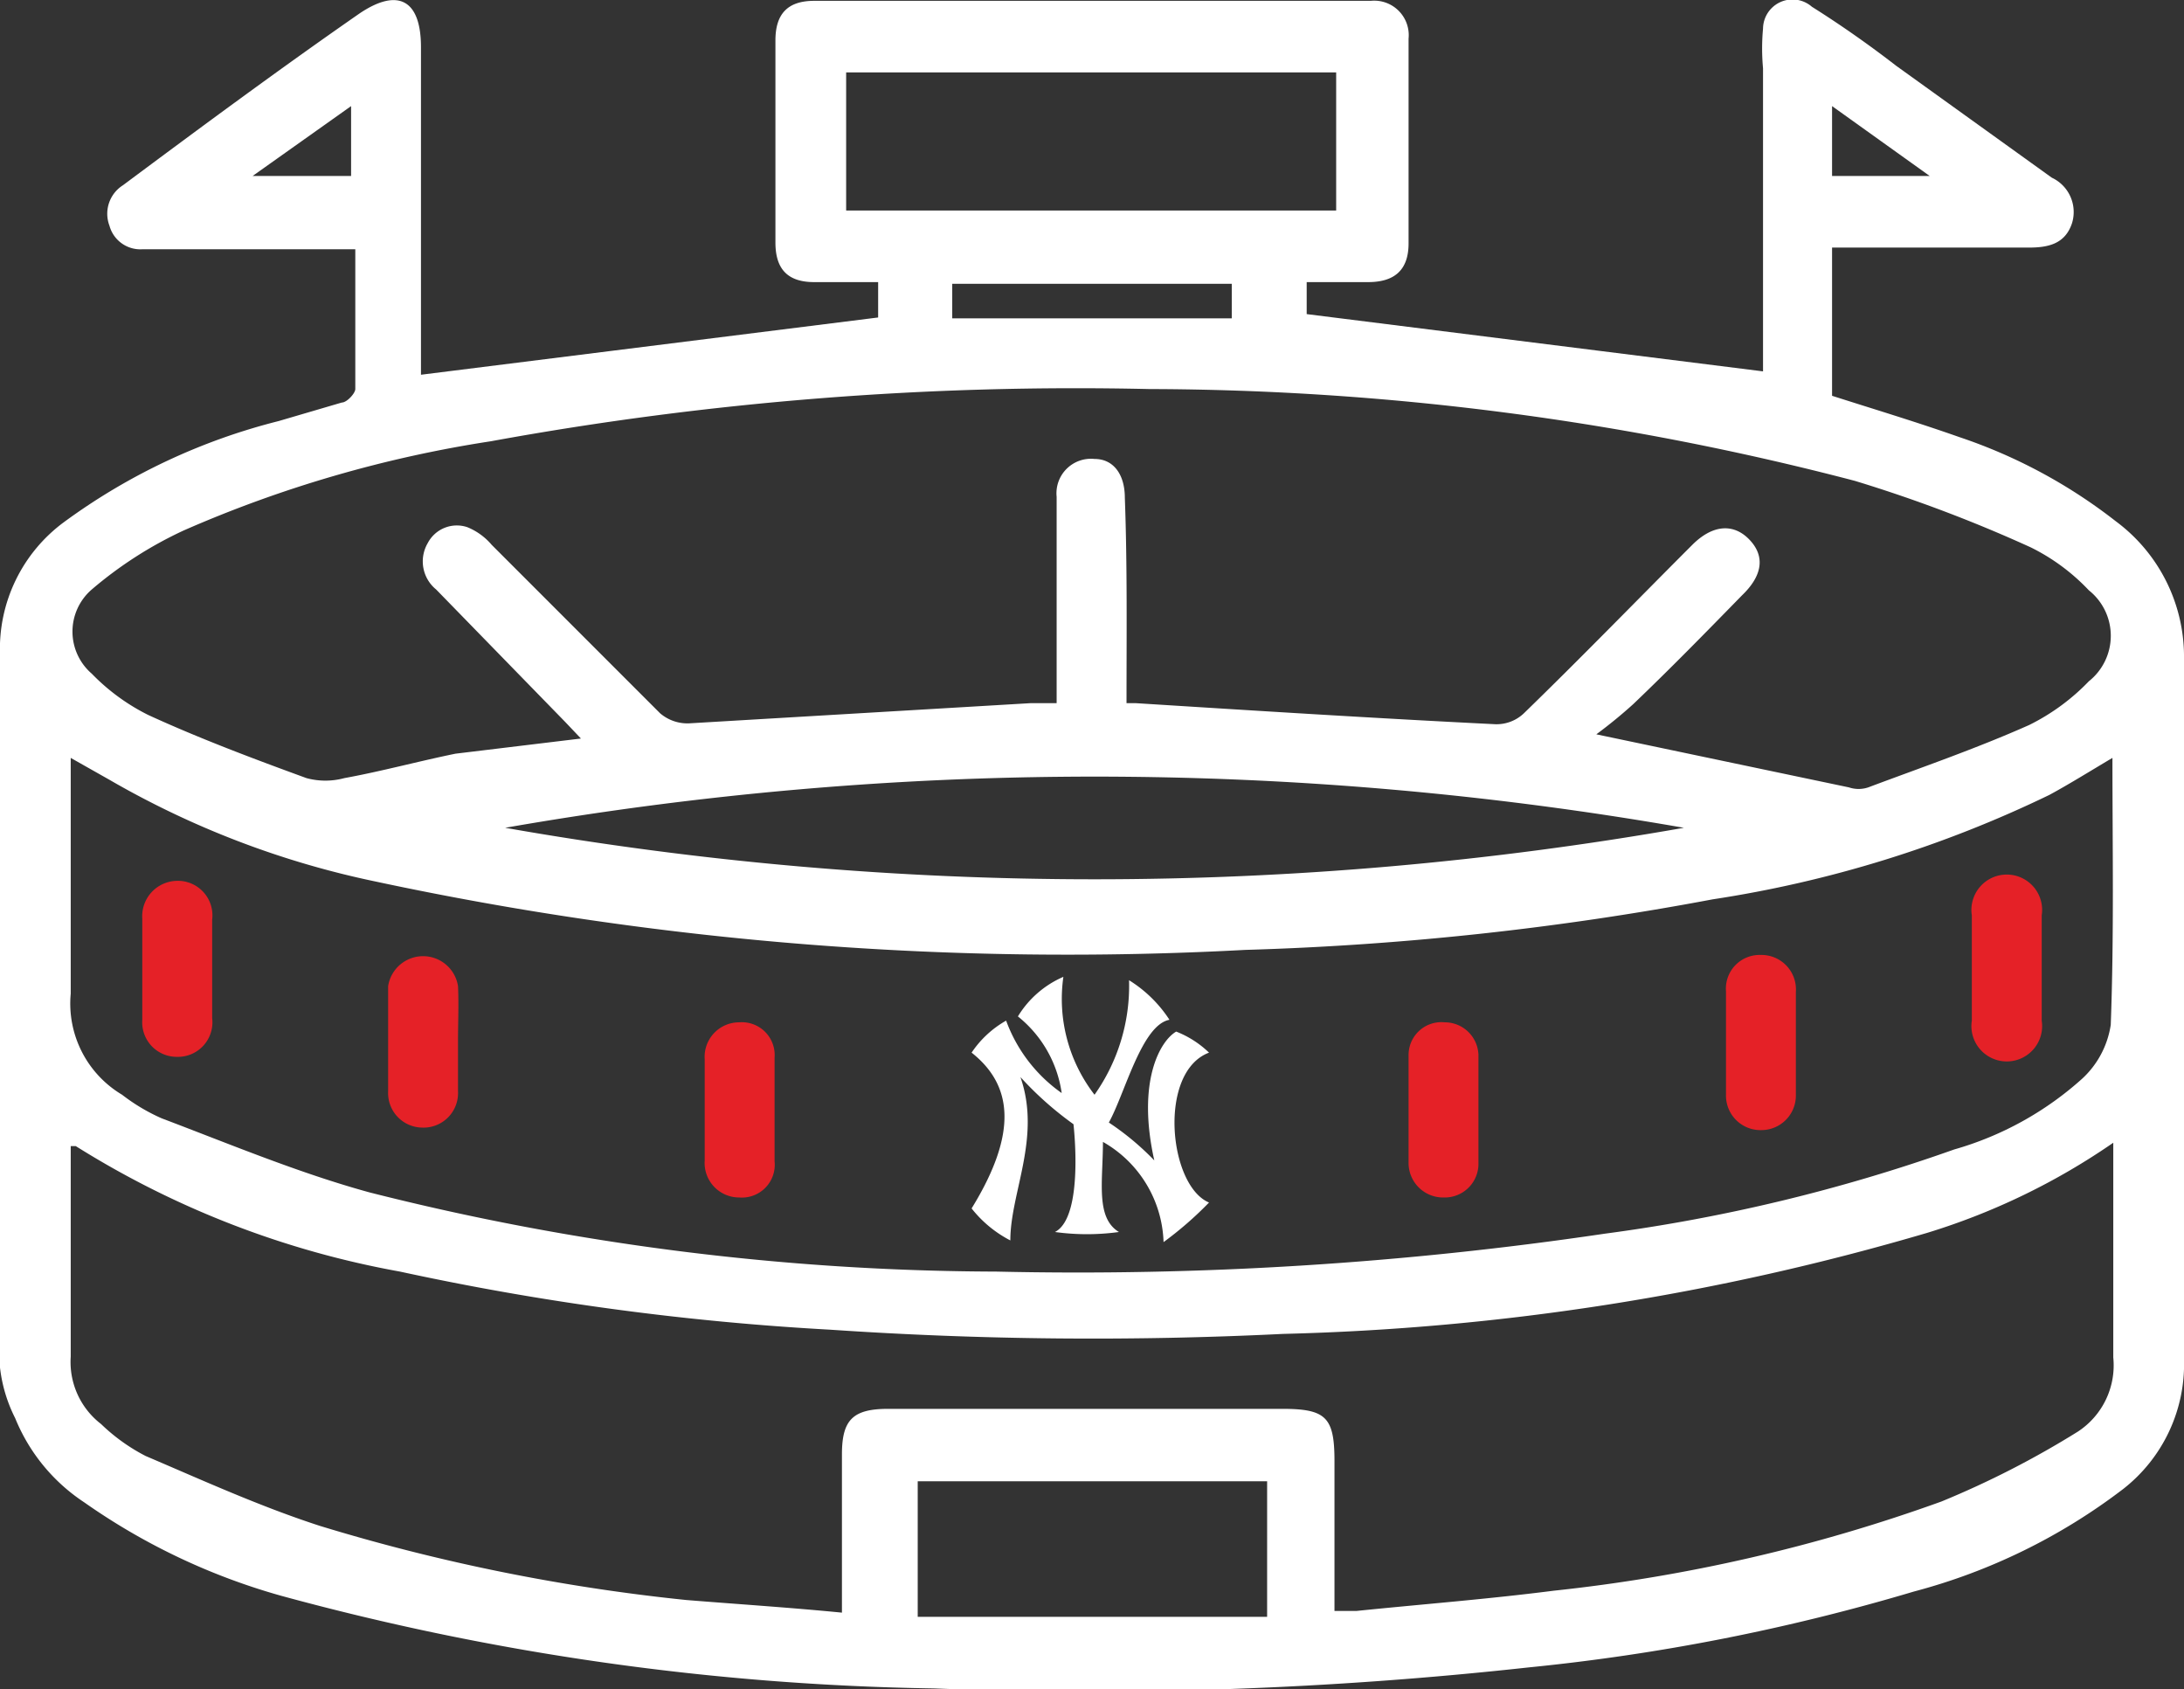 <svg xmlns="http://www.w3.org/2000/svg" viewBox="0 0 25.94 20.06"><rect x="0" y="0" width="25.94" height="20.06" fill="#333333" stroke="none"/><defs><style>.cls-1{fill:#fff;}.cls-2{fill:#e52127;}</style></defs><g id="Capa_2" data-name="Capa 2"><g id="Layer_1" data-name="Layer 1"><path class="cls-1" d="M5,4.45l5.43-.68V3.35H9.67c-.31,0-.46-.15-.46-.47q0-1.2,0-2.4c0-.32.15-.47.46-.47h6.61a.41.41,0,0,1,.45.45V2.89c0,.31-.16.46-.48.46h-.73l0,0v.38l5.42.68V.81a2.56,2.56,0,0,1,0-.47.35.35,0,0,1,.58-.26c.35.22.69.46,1,.7l1.85,1.33a.45.45,0,0,1,.24.54c-.08.24-.27.29-.51.29H21.76V4.7c.5.16,1,.31,1.51.49a6.23,6.23,0,0,1,1.86,1,2,2,0,0,1,.81,1.64q0,4.16,0,8.31a1.88,1.88,0,0,1-.72,1.54,7.06,7.06,0,0,1-2.49,1.22,24.48,24.48,0,0,1-4.57.9,47.71,47.71,0,0,1-7.07.25,31.25,31.25,0,0,1-7.75-1.1A7.66,7.66,0,0,1,1,17.84a2.18,2.18,0,0,1-.82-1A1.77,1.77,0,0,1,0,16.24c0-2.82,0-5.64,0-8.47A1.87,1.87,0,0,1,.76,6.2,7.33,7.33,0,0,1,3.31,5l.75-.22c.06,0,.16-.11.16-.16,0-.55,0-1.09,0-1.66H1.69a.38.38,0,0,1-.39-.28.4.4,0,0,1,.16-.48C2.4,1.5,3.32.82,4.27.16,4.73-.15,5,0,5,.56,5,1.76,5,3,5,4.17ZM25.09,9c-.27.16-.51.31-.75.44a14,14,0,0,1-4,1.24,35.55,35.55,0,0,1-5.55.6,39.31,39.31,0,0,1-10.32-.81A10.63,10.63,0,0,1,1.3,9.26L.84,9c0,1,0,1.88,0,2.8A1.26,1.26,0,0,0,1.45,13a2.25,2.25,0,0,0,.47.28c.82.31,1.63.65,2.47.88a30.59,30.59,0,0,0,7.44.94,42.69,42.69,0,0,0,7.23-.45,20.37,20.37,0,0,0,4.15-1,3.85,3.85,0,0,0,1.52-.84,1.09,1.09,0,0,0,.34-.64C25.11,11.1,25.09,10.05,25.09,9ZM13.38,8.35l.11,0c1.43.09,2.85.18,4.27.25a.47.47,0,0,0,.34-.13c.68-.66,1.34-1.34,2-2,.24-.24.49-.26.68-.06s.15.43-.09.66c-.42.43-.85.87-1.29,1.29a5.67,5.67,0,0,1-.44.36l3,.63a.36.36,0,0,0,.23,0c.64-.24,1.28-.46,1.91-.74a2.55,2.55,0,0,0,.71-.52.69.69,0,0,0,0-1.08,2.42,2.42,0,0,0-.69-.51,16.94,16.94,0,0,0-2.09-.79,33.4,33.4,0,0,0-8.38-1.09,38.64,38.64,0,0,0-7.82.62A14.57,14.57,0,0,0,2.18,6.3,4.76,4.76,0,0,0,1.09,7a.66.66,0,0,0,0,1,2.46,2.46,0,0,0,.67.49c.61.28,1.25.52,1.88.75a.86.86,0,0,0,.45,0c.44-.08.88-.2,1.32-.29L6.9,8.77l-.19-.2L5.18,7a.43.43,0,0,1-.1-.55.39.39,0,0,1,.47-.19.75.75,0,0,1,.29.21l2,2a.5.5,0,0,0,.34.12l4.06-.24h.31V5.9A.41.41,0,0,1,13,5.45c.23,0,.36.19.36.46C13.39,6.72,13.38,7.53,13.38,8.35ZM10,19.15V17.27c0-.41.13-.54.55-.54h4.68c.52,0,.62.1.62.62v1.78h.26c.78-.08,1.56-.14,2.34-.24a19.66,19.66,0,0,0,4.61-1.06A10.88,10.88,0,0,0,24.68,17a.94.94,0,0,0,.42-.88c0-.66,0-1.32,0-2v-.55a8,8,0,0,1-2.21,1.07,29.63,29.63,0,0,1-7.65,1.2,46,46,0,0,1-5.38-.05,32.52,32.52,0,0,1-5.11-.69A10.86,10.86,0,0,1,.9,13.61s0,0-.06,0c0,.83,0,1.67,0,2.5a.93.93,0,0,0,.36.8,2.23,2.23,0,0,0,.53.38c.68.29,1.36.6,2.07.83A22.89,22.89,0,0,0,8.15,19C8.77,19.05,9.39,19.09,10,19.15ZM20,9.83a40.62,40.62,0,0,0-14,0A40.37,40.37,0,0,0,20,9.83ZM10.05,2.5h5.82V.86H10.05Zm5,15.09H10.9V19.2h4.15ZM14.63,3.37H11.31v.41h3.32ZM4.17,2.09V1.26L3,2.09Zm17.59,0h1.16l-1.16-.83Z"/><path class="cls-2" d="M2.52,11.52c0,.19,0,.38,0,.57a.41.41,0,0,1-.42.46.41.41,0,0,1-.41-.44v-1.2a.42.42,0,0,1,.41-.45.41.41,0,0,1,.42.46C2.52,11.12,2.52,11.32,2.52,11.52Z"/><path class="cls-2" d="M24.25,11.52c0,.2,0,.4,0,.6a.42.42,0,1,1-.83,0c0-.41,0-.83,0-1.25a.42.42,0,1,1,.83,0v.63Z"/><path class="cls-2" d="M5.44,12.36c0,.2,0,.4,0,.6a.41.41,0,0,1-.43.43.41.41,0,0,1-.4-.43c0-.42,0-.83,0-1.25a.42.42,0,0,1,.83,0C5.45,11.93,5.44,12.14,5.44,12.36Z"/><path class="cls-2" d="M21.33,12.34V13a.41.41,0,0,1-.41.42A.41.41,0,0,1,20.5,13q0-.62,0-1.23a.4.4,0,0,1,.41-.43.41.41,0,0,1,.42.44Z"/><path class="cls-2" d="M8.37,13.15v-.57a.41.41,0,0,1,.41-.44.39.39,0,0,1,.42.42q0,.62,0,1.23a.39.39,0,0,1-.42.43.41.41,0,0,1-.41-.44Z"/><path class="cls-2" d="M17.56,13.18c0,.21,0,.42,0,.63a.4.4,0,0,1-.41.41.41.41,0,0,1-.42-.41V12.53a.39.39,0,0,1,.43-.39.4.4,0,0,1,.4.39s0,0,0,.05Z"/><path class="cls-1" d="M12,14.73a1.41,1.41,0,0,1-.46-.38c.56-.91.48-1.47,0-1.85a1.21,1.21,0,0,1,.41-.38,1.81,1.81,0,0,0,.66.86,1.42,1.42,0,0,0-.52-.91,1.18,1.18,0,0,1,.54-.47A1.86,1.86,0,0,0,13,13a2.24,2.24,0,0,0,.41-1.36,1.54,1.54,0,0,1,.48.47c-.33.06-.53.88-.72,1.22a3.22,3.22,0,0,1,.54.45c-.21-.94.07-1.42.26-1.53a1.18,1.18,0,0,1,.39.25c-.61.23-.48,1.58,0,1.78a4.23,4.23,0,0,1-.54.47,1.42,1.42,0,0,0-.72-1.19c0,.47-.09.9.19,1.07a2.79,2.79,0,0,1-.76,0c.35-.18.22-1.28.22-1.28a4,4,0,0,1-.63-.56C12.37,13.51,12,14.16,12,14.73Z"/></g></g></svg>